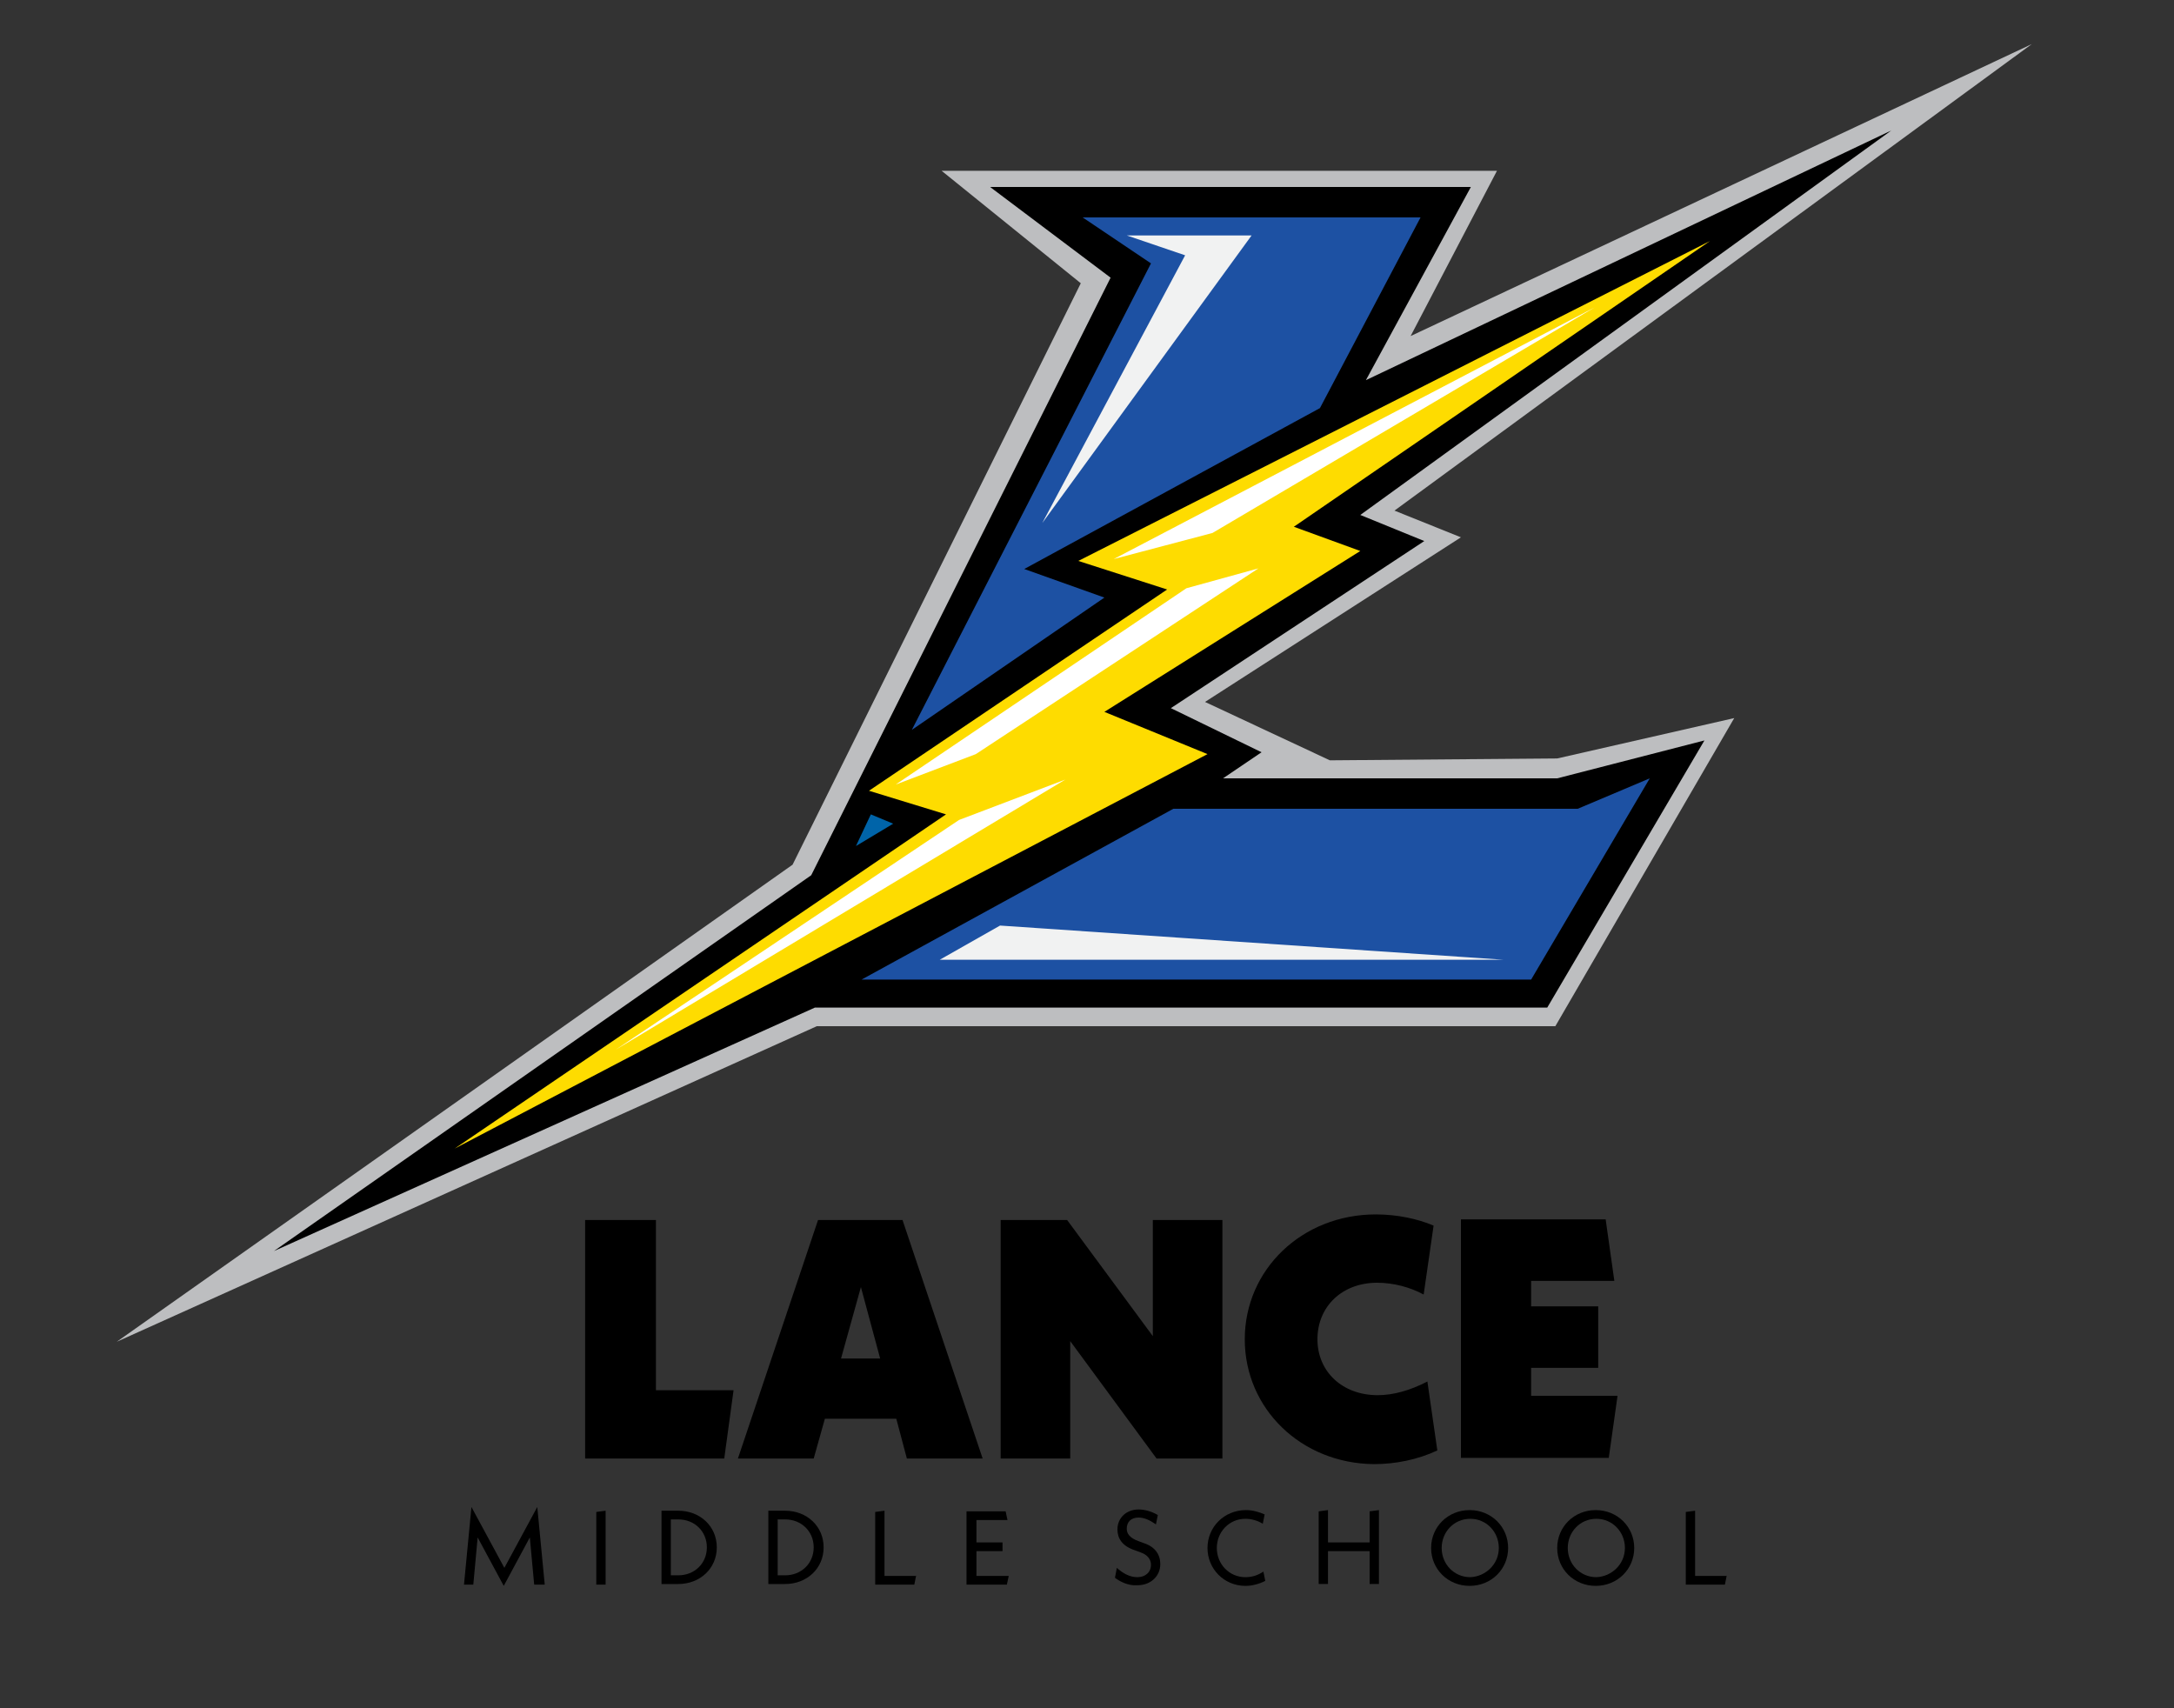 <?xml version="1.0" encoding="utf-8"?>
<!-- Generator: Adobe Illustrator 26.0.0, SVG Export Plug-In . SVG Version: 6.00 Build 0)  -->
<svg version="1.1" id="Layer_1" xmlns="http://www.w3.org/2000/svg" xmlns:xlink="http://www.w3.org/1999/xlink" x="0px" y="0px"
	 viewBox="0 0 350 275" style="enable-background:new 0 0 350 275;" xml:space="preserve">
<rect x="0" y="0" width="350" height="275" fill="#333333" stroke="none"/>
<style type="text/css">
	.st0{fill:none;}
	.st1{enable-background:new    ;}
	.st2{fill:#BDBEC0;}
	.st3{fill:#FEDC00;}
	.st4{fill:#1D51A3;}
	.st5{fill:#F1F2F2;}
	.st6{fill:#FFFFFF;}
	.st7{fill:#0064A9;}
</style>
<rect x="24" y="195.3" class="st0" width="305.6" height="67.4"/>
<g class="st1">
	<path d="M118.1,223.8l-1.5,11H94.2v-38.4h11.4v27.4H118.1z"/>
	<path d="M144.3,228.4h-11.5l-1.8,6.4h-12.2l12.9-38.4h13.6l12.9,38.4H146L144.3,228.4z M141.7,218.7l-3.1-11.5l-3.2,11.5H141.7z"/>
	<path d="M196.8,196.4v38.4h-10.6l-13.9-18.9v18.9h-11.2v-38.4h10.7l13.8,18.7v-18.7H196.8z"/>
	<path d="M200.4,215.6c0-11.2,9.2-20.1,21.1-20.1c3.4,0,6.7,0.7,9.3,1.8l-1.6,11.1c-2.2-1.2-4.9-1.9-7.5-1.9c-5.6,0-9.6,3.8-9.6,9.1
		c0,5.2,4,9,9.7,9c2.4,0,5.1-0.7,8-2.2l1.6,11.1c-3.2,1.5-6.8,2.2-10.2,2.2C209.5,235.6,200.4,226.8,200.4,215.6z"/>
	<path d="M260.4,224.8l-1.4,9.9h-23.8v-38.4h23.3l1.4,9.9h-13.4v4.1h10.8v9.9h-10.8v4.5H260.4z"/>
</g>
<g class="st1">
	<path d="M86,255.1l-0.7-7.6l-4.2,7.8l-4.2-7.8l-0.7,7.6h-1.5l1.2-12.5l5.3,9.8l5.3-9.8l1.2,12.5H86z"/>
	<path d="M96,243.4l1.5-0.2v11.9H96V243.4z"/>
	<path d="M106.5,243.2h2.7c3.5,0,6.2,2.5,6.2,5.9s-2.7,5.9-6.2,5.9h-2.7V243.2z M109.2,253.6c2.6,0,4.6-1.9,4.6-4.5s-2-4.5-4.6-4.5
		H108v9H109.2z"/>
	<path d="M123.7,243.2h2.7c3.5,0,6.2,2.5,6.2,5.9s-2.7,5.9-6.2,5.9h-2.7V243.2z M126.4,253.6c2.6,0,4.6-1.9,4.6-4.5s-2-4.5-4.6-4.5
		h-1.2v9H126.4z"/>
	<path d="M147.5,253.6l-0.3,1.5h-6.3v-11.7l1.5-0.2v10.5H147.5z"/>
	<path d="M162.4,253.7l-0.3,1.4h-6.5v-11.8h6.3l0.3,1.4h-5v3.6h4.2v1.4h-4.2v4H162.4z"/>
	<path d="M179.5,254l0.3-1.6c0.9,0.8,2,1.5,3.3,1.5c1.3,0,2.2-0.8,2.2-2c0-0.8-0.5-1.6-1.7-2l-0.8-0.3c-2.2-0.7-2.9-2-2.9-3.4
		c0-1.8,1.4-3.2,3.4-3.2c1,0,2.1,0.3,3.1,0.9l-0.3,1.5c-1-0.7-1.9-1.1-2.8-1.1c-1.2,0-1.9,0.7-1.9,1.8c0,0.8,0.5,1.5,1.9,2l0.8,0.3
		c1.9,0.6,2.7,1.9,2.7,3.4c0,1.9-1.5,3.4-3.7,3.4C181.6,255.3,180.3,254.6,179.5,254z"/>
	<path d="M194.4,249.2c0-3.4,2.7-6.1,6.2-6.1c1.1,0,2.1,0.3,3,0.7l-0.3,1.5c-0.8-0.5-1.8-0.8-2.8-0.8c-2.6,0-4.6,2.1-4.6,4.7
		s2,4.7,4.6,4.7c1.1,0,2-0.3,2.9-0.9l0.3,1.5c-1,0.5-2.1,0.8-3.2,0.8C197.1,255.3,194.4,252.6,194.4,249.2z"/>
	<path d="M222,243.1v11.9h-1.5v-5.3h-6.7v5.3h-1.5v-11.7l1.5-0.2v5.2h6.7v-5L222,243.1z"/>
	<path d="M230.4,249.2c0-3.4,2.7-6.1,6.2-6.1c3.5,0,6.2,2.7,6.2,6.1s-2.7,6.1-6.2,6.1C233.1,255.3,230.4,252.6,230.4,249.2z
		 M241.3,249.2c0-2.6-2-4.7-4.6-4.7c-2.6,0-4.6,2.1-4.6,4.7s2,4.7,4.6,4.7C239.2,253.8,241.3,251.8,241.3,249.2z"/>
	<path d="M250.7,249.2c0-3.4,2.7-6.1,6.2-6.1c3.5,0,6.2,2.7,6.2,6.1s-2.7,6.1-6.2,6.1C253.4,255.3,250.7,252.6,250.7,249.2z
		 M261.6,249.2c0-2.6-2-4.7-4.6-4.7c-2.6,0-4.6,2.1-4.6,4.7s2,4.7,4.6,4.7C259.5,253.8,261.6,251.8,261.6,249.2z"/>
	<path d="M278,253.6l-0.3,1.5h-6.3v-11.7l1.5-0.2v10.5H278z"/>
</g>
<g>
	<polygon class="st2" points="18.8,216 131.5,165.2 250.4,165.2 279.2,115.6 250.7,122.1 214.1,122.4 194,113 235.2,86.5 
		224.5,82.2 327.1,7.1 227.1,54.1 241,27.5 151.6,27.5 174,45.6 127.6,139.2 	"/>
	<polygon points="44.1,201.4 131.2,162.2 249.1,162.2 274.4,119.2 250.7,125.3 196.9,125.3 203.1,121.1 188.5,114 229.3,87.1 
		219,82.9 304.5,21 219.9,61.2 236.8,30.1 159.4,30.1 178.8,44.7 130.6,140.9 	"/>
	<polygon class="st3" points="73.2,184.9 194.4,121.4 177.8,114.6 219,88.7 208.3,84.8 275.3,38.8 173.6,90.3 187.9,94.9 
		139.9,127.3 152.3,131.1 	"/>
	<polygon class="st4" points="146.8,117.5 177.8,96.2 164.9,91.6 212.5,65.7 228.7,35 174.3,35 185.3,42.4 	"/>
	<polygon class="st4" points="138.7,157.7 188.9,130.2 254,130.2 265.6,125.3 246.5,157.7 	"/>
	<polygon class="st5" points="181.4,37.9 201.5,37.9 167.8,84.2 190.8,41.1 	"/>
	<polygon class="st5" points="151.3,154.5 161,149 242,154.5 	"/>
	<polygon class="st6" points="179.3,90 195.2,85.8 256.7,49.5 	"/>
	<polygon class="st6" points="191,94.7 202.6,91.5 157.1,121.4 144.2,126.3 	"/>
	<polygon class="st6" points="154.4,132 171.5,125.5 99.1,169 	"/>
	<polygon class="st7" points="140.2,131.1 137.8,136.2 143.8,132.6 	"/>
</g>
</svg>
